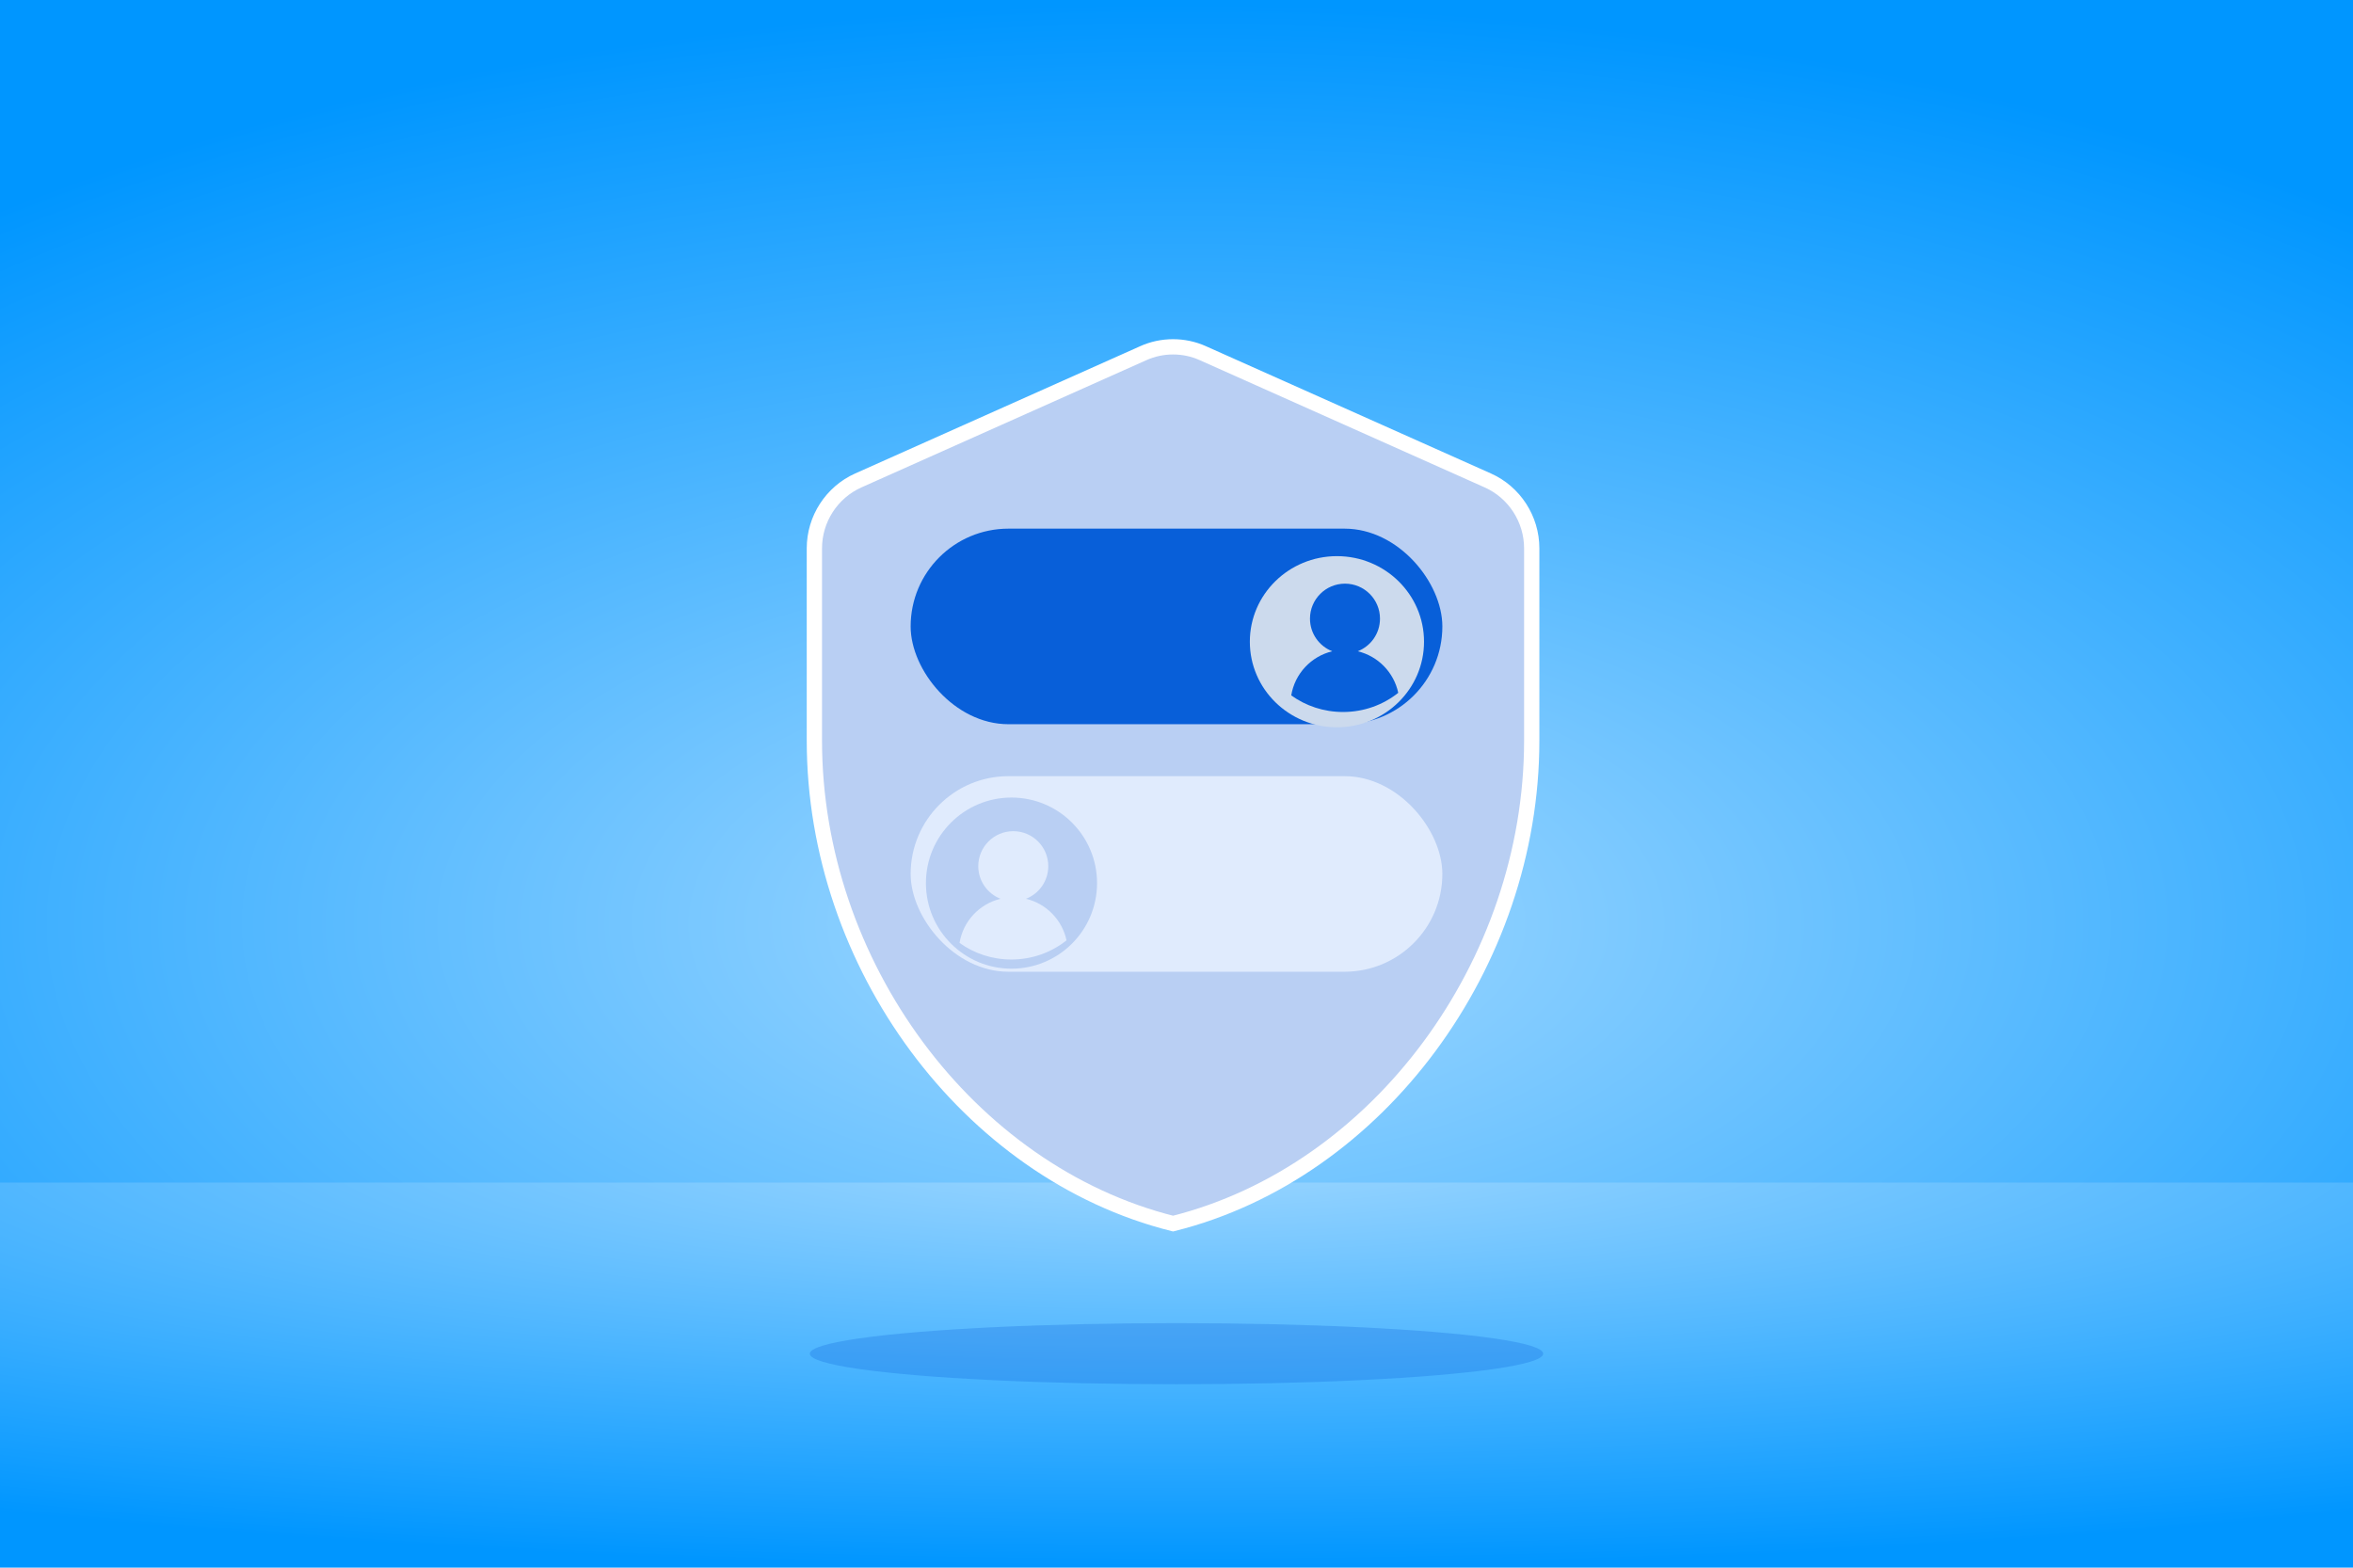 <?xml version="1.0" encoding="UTF-8"?>
<svg xmlns="http://www.w3.org/2000/svg" width="770" height="513" viewBox="0 0 770 513" fill="none">
  <g clip-path="url(#clip0_17_122)">
    <rect width="770" height="513" fill="white"></rect>
    <rect x="770" y="513" width="770" height="140" transform="rotate(-180 770 513)" fill="url(#paint0_radial_17_122)"></rect>
    <rect width="770" height="387" fill="url(#paint1_radial_17_122)"></rect>
    <path d="M374.104 115.592L374.117 115.586C380.254 112.805 387.493 112.805 393.63 115.586L393.643 115.592L486.878 157.225C486.878 157.225 486.878 157.225 486.878 157.225C495.565 161.106 501.247 169.849 501.247 179.44V242.358C501.247 315.4 451.079 383.602 383.874 400.424C316.668 383.602 266.5 315.4 266.5 242.358V179.44C266.5 169.849 272.182 161.106 280.869 157.225C280.869 157.225 280.87 157.225 280.87 157.225L374.104 115.592Z" fill="#B9CFF3" stroke="white" stroke-width="5"></path>
    <rect x="298" y="254" width="174" height="64" rx="32" fill="#E0EBFD"></rect>
    <rect x="298" y="173" width="174" height="64" rx="32" fill="#085FD9"></rect>
    <g filter="url(#filter0_i_17_122)">
      <circle cx="331" cy="286" r="28" fill="#B9CFF3"></circle>
    </g>
    <path fill-rule="evenodd" clip-rule="evenodd" d="M335.755 294.127C340.02 292.46 343.041 288.31 343.041 283.455C343.041 277.128 337.912 272 331.586 272C325.26 272 320.132 277.128 320.132 283.455C320.132 288.31 323.152 292.46 327.417 294.127C320.502 295.784 315.155 301.474 314 308.571C318.746 311.984 324.607 314 330.95 314C337.799 314 344.086 311.649 349.014 307.727C347.588 301.026 342.394 295.718 335.755 294.127Z" fill="#E0EBFD"></path>
    <g filter="url(#filter1_d_17_122)">
      <ellipse cx="439.5" cy="205" rx="28.5" ry="28" fill="#CCDAED"></ellipse>
    </g>
    <path fill-rule="evenodd" clip-rule="evenodd" d="M444.305 213.127C448.57 211.46 451.591 207.31 451.591 202.455C451.591 196.128 446.463 191 440.136 191C433.81 191 428.682 196.128 428.682 202.455C428.682 207.31 431.703 211.46 435.967 213.127C429.052 214.784 423.705 220.474 422.55 227.571C427.296 230.984 433.157 233 439.5 233C446.349 233 452.636 230.649 457.564 226.727C456.138 220.026 450.944 214.718 444.305 213.127Z" fill="#085FD9"></path>
    <ellipse cx="385" cy="443" rx="120" ry="10" fill="#085FD9" fill-opacity="0.25"></ellipse>
  </g>
  <defs>
    <filter id="filter0_i_17_122" x="303" y="258" width="56" height="59" color-interpolation-filters="sRGB">
      <feFlood flood-opacity="0" result="BackgroundImageFix"></feFlood>
      <feBlend mode="normal" in="SourceGraphic" in2="BackgroundImageFix" result="shape"></feBlend>
      <feColorMatrix in="SourceAlpha" type="matrix" values="0 0 0 0 0 0 0 0 0 0 0 0 0 0 0 0 0 0 127 0" result="hardAlpha"></feColorMatrix>
      <feOffset dy="3"></feOffset>
      <feGaussianBlur stdDeviation="2"></feGaussianBlur>
      <feComposite in2="hardAlpha" operator="arithmetic" k2="-1" k3="1"></feComposite>
      <feColorMatrix type="matrix" values="0 0 0 0 0.008 0 0 0 0 0.094 0 0 0 0 0.212 0 0 0 0.15 0"></feColorMatrix>
      <feBlend mode="normal" in2="shape" result="effect1_innerShadow_17_122"></feBlend>
    </filter>
    <filter id="filter1_d_17_122" x="403" y="176" width="69" height="68" color-interpolation-filters="sRGB">
      <feFlood flood-opacity="0" result="BackgroundImageFix"></feFlood>
      <feColorMatrix in="SourceAlpha" type="matrix" values="0 0 0 0 0 0 0 0 0 0 0 0 0 0 0 0 0 0 127 0" result="hardAlpha"></feColorMatrix>
      <feOffset dx="-2" dy="5"></feOffset>
      <feGaussianBlur stdDeviation="3"></feGaussianBlur>
      <feComposite in2="hardAlpha" operator="out"></feComposite>
      <feColorMatrix type="matrix" values="0 0 0 0 0.008 0 0 0 0 0.094 0 0 0 0 0.212 0 0 0 0.25 0"></feColorMatrix>
      <feBlend mode="normal" in2="BackgroundImageFix" result="effect1_dropShadow_17_122"></feBlend>
      <feBlend mode="normal" in="SourceGraphic" in2="effect1_dropShadow_17_122" result="shape"></feBlend>
    </filter>
    <radialGradient id="paint0_radial_17_122" cx="0" cy="0" r="1" gradientUnits="userSpaceOnUse" gradientTransform="translate(1155 653) rotate(-90) scale(140 770)">
      <stop stop-color="#A3D9FF"></stop>
      <stop offset="1" stop-color="#0096FF"></stop>
    </radialGradient>
    <radialGradient id="paint1_radial_17_122" cx="0" cy="0" r="1" gradientUnits="userSpaceOnUse" gradientTransform="translate(385 303) rotate(-90) scale(303 602.868)">
      <stop stop-color="#A3D9FF"></stop>
      <stop offset="1" stop-color="#0096FF"></stop>
    </radialGradient>
    <clipPath id="clip0_17_122">
      <rect width="770" height="513" fill="white"></rect>
    </clipPath>
  </defs>
</svg>

